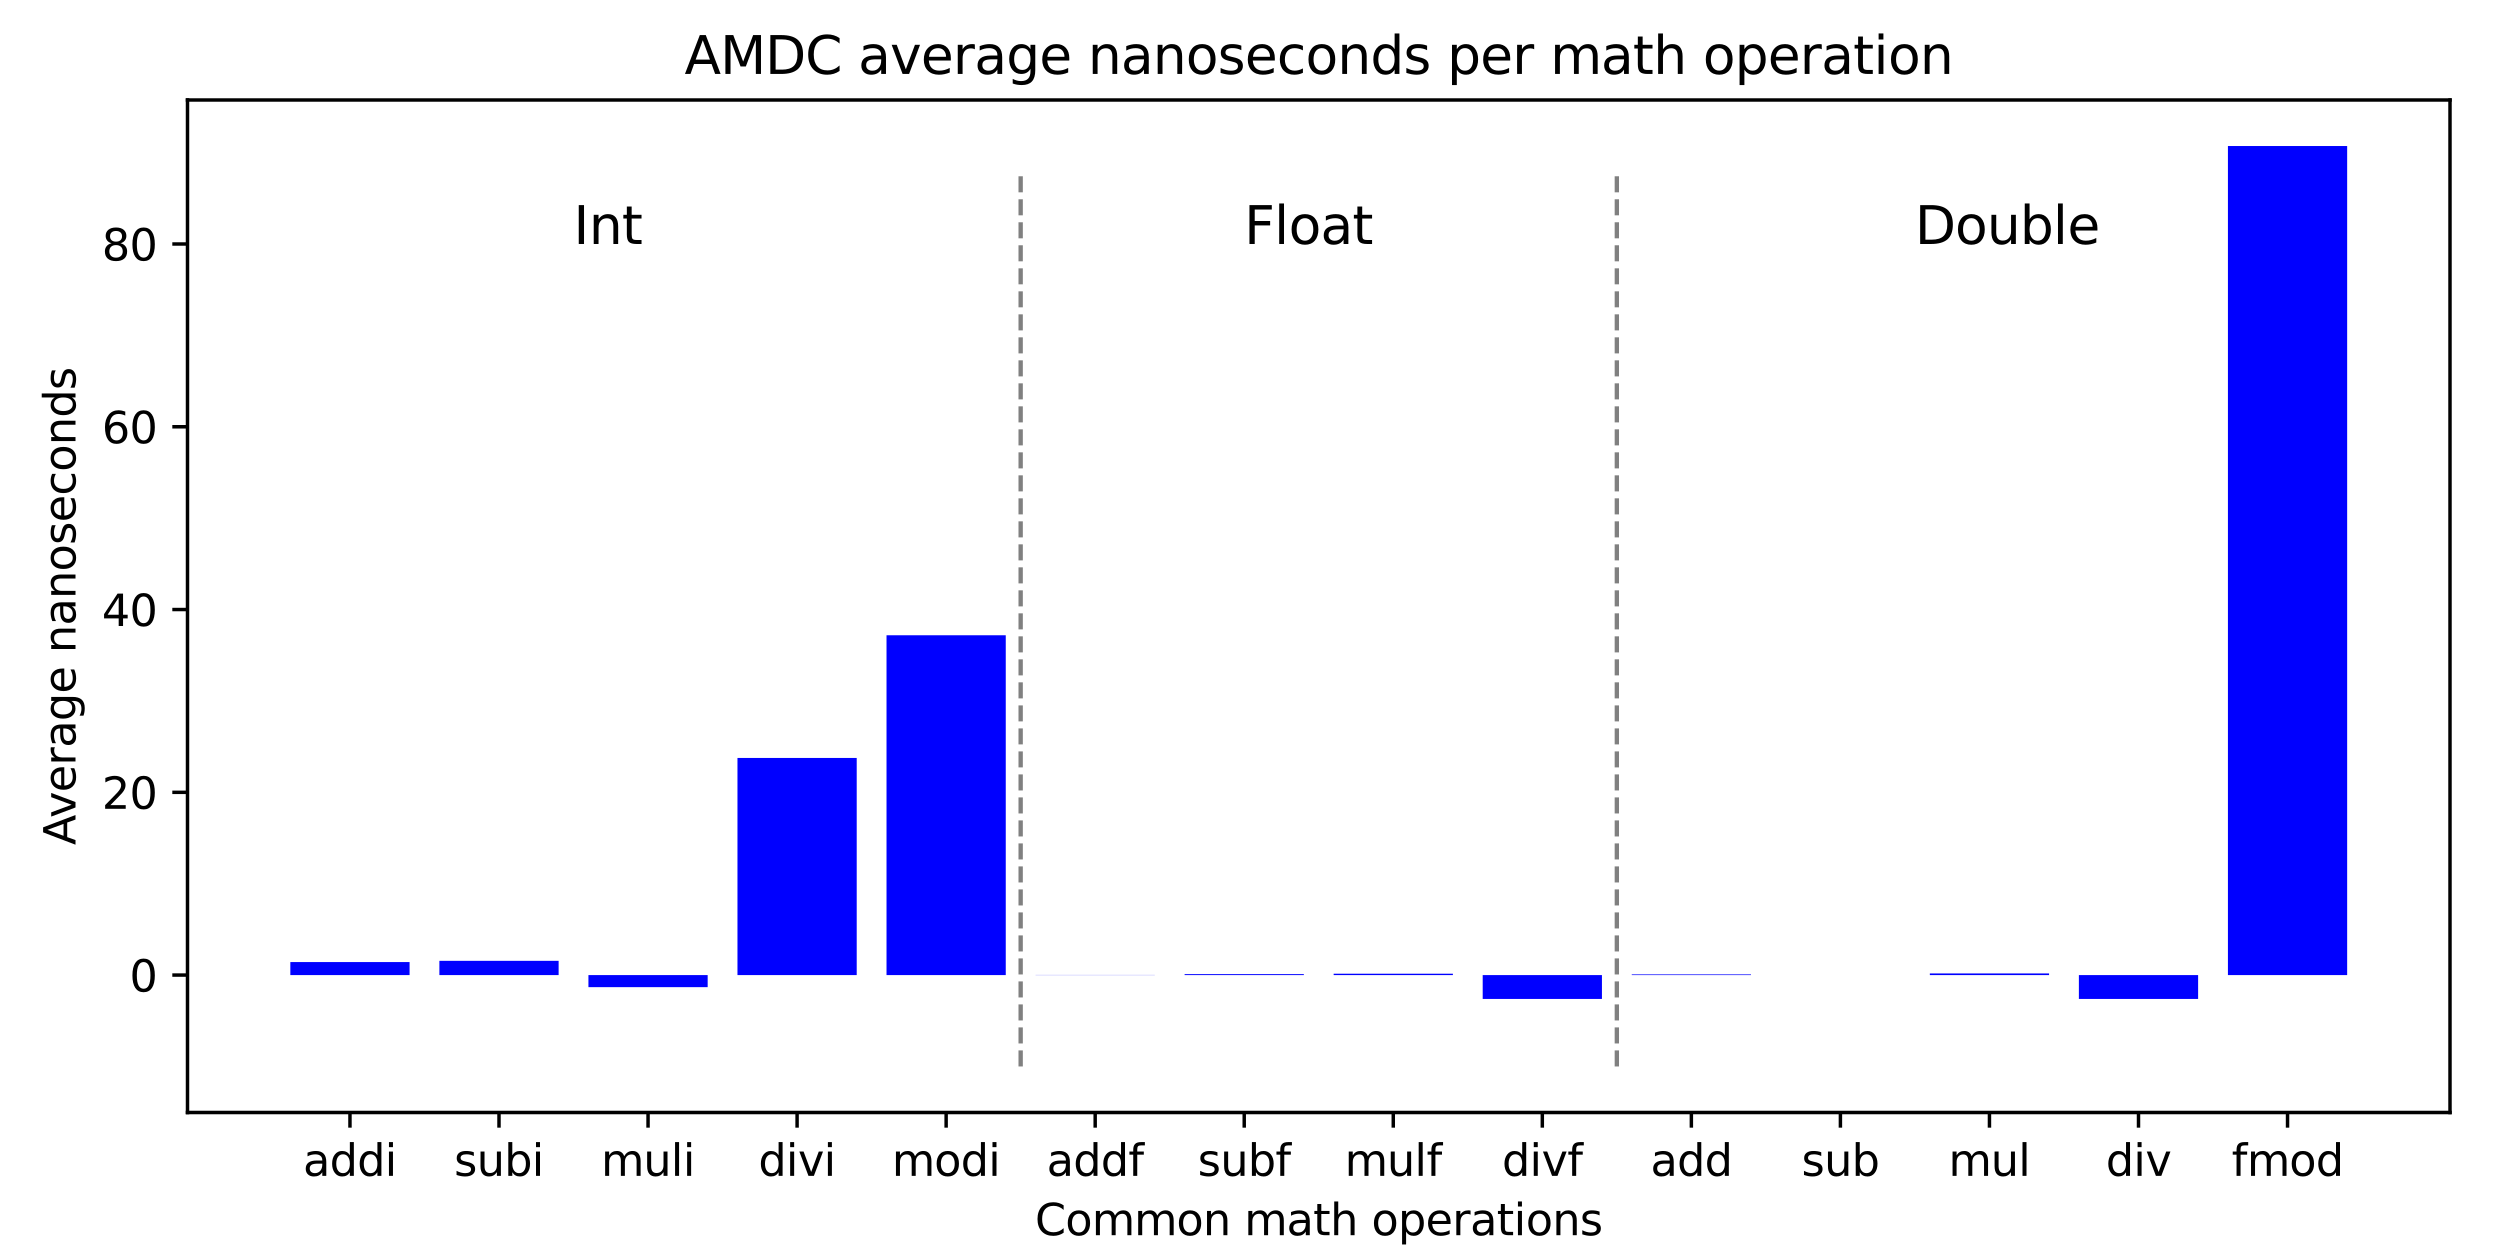 <?xml version="1.0" encoding="utf-8" standalone="no"?>
<!DOCTYPE svg PUBLIC "-//W3C//DTD SVG 1.1//EN"
  "http://www.w3.org/Graphics/SVG/1.1/DTD/svg11.dtd">
<svg xmlns:xlink="http://www.w3.org/1999/xlink" width="576pt" height="288pt" viewBox="0 0 576 288" xmlns="http://www.w3.org/2000/svg" version="1.1">
 <defs>
  <style type="text/css">*{stroke-linejoin: round; stroke-linecap: butt}</style>
 </defs>
 <g id="figure_1">
  <g id="patch_1">
   <path d="M 0 288 
L 576 288 
L 576 0 
L 0 0 
z
" style="fill: #ffffff"/>
  </g>
  <g id="axes_1">
   <g id="patch_2">
    <path d="M 43.2 256.32 
L 564.48 256.32 
L 564.48 23.04 
L 43.2 23.04 
z
" style="fill: #ffffff"/>
   </g>
   <g id="patch_3">
    <path d="M 66.895 224.661 
L 94.366 224.661 
L 94.366 221.66 
L 66.895 221.66 
z
" clip-path="url(#p91ef64f4e0)" style="fill: #0000ff"/>
   </g>
   <g id="patch_4">
    <path d="M 101.234 224.661 
L 128.706 224.661 
L 128.706 221.376 
L 101.234 221.376 
z
" clip-path="url(#p91ef64f4e0)" style="fill: #0000ff"/>
   </g>
   <g id="patch_5">
    <path d="M 135.574 224.661 
L 163.046 224.661 
L 163.046 227.44 
L 135.574 227.44 
z
" clip-path="url(#p91ef64f4e0)" style="fill: #0000ff"/>
   </g>
   <g id="patch_6">
    <path d="M 169.914 224.661 
L 197.386 224.661 
L 197.386 174.632 
L 169.914 174.632 
z
" clip-path="url(#p91ef64f4e0)" style="fill: #0000ff"/>
   </g>
   <g id="patch_7">
    <path d="M 204.254 224.661 
L 231.726 224.661 
L 231.726 146.365 
L 204.254 146.365 
z
" clip-path="url(#p91ef64f4e0)" style="fill: #0000ff"/>
   </g>
   <g id="patch_8">
    <path d="M 238.594 224.661 
L 266.066 224.661 
L 266.066 224.629 
L 238.594 224.629 
z
" clip-path="url(#p91ef64f4e0)" style="fill: #0000ff"/>
   </g>
   <g id="patch_9">
    <path d="M 272.934 224.661 
L 300.406 224.661 
L 300.406 224.44 
L 272.934 224.44 
z
" clip-path="url(#p91ef64f4e0)" style="fill: #0000ff"/>
   </g>
   <g id="patch_10">
    <path d="M 307.274 224.661 
L 334.746 224.661 
L 334.746 224.345 
L 307.274 224.345 
z
" clip-path="url(#p91ef64f4e0)" style="fill: #0000ff"/>
   </g>
   <g id="patch_11">
    <path d="M 341.614 224.661 
L 369.086 224.661 
L 369.086 230.156 
L 341.614 230.156 
z
" clip-path="url(#p91ef64f4e0)" style="fill: #0000ff"/>
   </g>
   <g id="patch_12">
    <path d="M 375.954 224.661 
L 403.426 224.661 
L 403.426 224.503 
L 375.954 224.503 
z
" clip-path="url(#p91ef64f4e0)" style="fill: #0000ff"/>
   </g>
   <g id="patch_13">
    <path d="M 410.294 224.661 
L 437.766 224.661 
L 437.766 224.661 
L 410.294 224.661 
z
" clip-path="url(#p91ef64f4e0)" style="fill: #0000ff"/>
   </g>
   <g id="patch_14">
    <path d="M 444.634 224.661 
L 472.106 224.661 
L 472.106 224.282 
L 444.634 224.282 
z
" clip-path="url(#p91ef64f4e0)" style="fill: #0000ff"/>
   </g>
   <g id="patch_15">
    <path d="M 478.974 224.661 
L 506.446 224.661 
L 506.446 230.156 
L 478.974 230.156 
z
" clip-path="url(#p91ef64f4e0)" style="fill: #0000ff"/>
   </g>
   <g id="patch_16">
    <path d="M 513.314 224.661 
L 540.785 224.661 
L 540.785 33.644 
L 513.314 33.644 
z
" clip-path="url(#p91ef64f4e0)" style="fill: #0000ff"/>
   </g>
   <g id="matplotlib.axis_1">
    <g id="xtick_1">
     <g id="line2d_1">
      <defs>
       <path id="mcc74565d2a" d="M 0 0 
L 0 3.5 
" style="stroke: #000000; stroke-width: 0.8"/>
      </defs>
      <g>
       <use xlink:href="#mcc74565d2a" x="80.631" y="256.32" style="stroke: #000000; stroke-width: 0.8"/>
      </g>
     </g>
     <g id="text_1">
      <!-- addi -->
      <g transform="translate(69.829 270.918) scale(0.1 -0.1)">
       <defs>
        <path id="DejaVuSans-61" d="M 2194 1759 
Q 1497 1759 1228 1600 
Q 959 1441 959 1056 
Q 959 750 1161 570 
Q 1363 391 1709 391 
Q 2188 391 2477 730 
Q 2766 1069 2766 1631 
L 2766 1759 
L 2194 1759 
z
M 3341 1997 
L 3341 0 
L 2766 0 
L 2766 531 
Q 2569 213 2275 61 
Q 1981 -91 1556 -91 
Q 1019 -91 701 211 
Q 384 513 384 1019 
Q 384 1609 779 1909 
Q 1175 2209 1959 2209 
L 2766 2209 
L 2766 2266 
Q 2766 2663 2505 2880 
Q 2244 3097 1772 3097 
Q 1472 3097 1187 3025 
Q 903 2953 641 2809 
L 641 3341 
Q 956 3463 1253 3523 
Q 1550 3584 1831 3584 
Q 2591 3584 2966 3190 
Q 3341 2797 3341 1997 
z
" transform="scale(0.016)"/>
        <path id="DejaVuSans-64" d="M 2906 2969 
L 2906 4863 
L 3481 4863 
L 3481 0 
L 2906 0 
L 2906 525 
Q 2725 213 2448 61 
Q 2172 -91 1784 -91 
Q 1150 -91 751 415 
Q 353 922 353 1747 
Q 353 2572 751 3078 
Q 1150 3584 1784 3584 
Q 2172 3584 2448 3432 
Q 2725 3281 2906 2969 
z
M 947 1747 
Q 947 1113 1208 752 
Q 1469 391 1925 391 
Q 2381 391 2643 752 
Q 2906 1113 2906 1747 
Q 2906 2381 2643 2742 
Q 2381 3103 1925 3103 
Q 1469 3103 1208 2742 
Q 947 2381 947 1747 
z
" transform="scale(0.016)"/>
        <path id="DejaVuSans-69" d="M 603 3500 
L 1178 3500 
L 1178 0 
L 603 0 
L 603 3500 
z
M 603 4863 
L 1178 4863 
L 1178 4134 
L 603 4134 
L 603 4863 
z
" transform="scale(0.016)"/>
       </defs>
       <use xlink:href="#DejaVuSans-61"/>
       <use xlink:href="#DejaVuSans-64" x="61.279"/>
       <use xlink:href="#DejaVuSans-64" x="124.756"/>
       <use xlink:href="#DejaVuSans-69" x="188.232"/>
      </g>
     </g>
    </g>
    <g id="xtick_2">
     <g id="line2d_2">
      <g>
       <use xlink:href="#mcc74565d2a" x="114.97" y="256.32" style="stroke: #000000; stroke-width: 0.8"/>
      </g>
     </g>
     <g id="text_2">
      <!-- subi -->
      <g transform="translate(104.634 270.918) scale(0.1 -0.1)">
       <defs>
        <path id="DejaVuSans-73" d="M 2834 3397 
L 2834 2853 
Q 2591 2978 2328 3040 
Q 2066 3103 1784 3103 
Q 1356 3103 1142 2972 
Q 928 2841 928 2578 
Q 928 2378 1081 2264 
Q 1234 2150 1697 2047 
L 1894 2003 
Q 2506 1872 2764 1633 
Q 3022 1394 3022 966 
Q 3022 478 2636 193 
Q 2250 -91 1575 -91 
Q 1294 -91 989 -36 
Q 684 19 347 128 
L 347 722 
Q 666 556 975 473 
Q 1284 391 1588 391 
Q 1994 391 2212 530 
Q 2431 669 2431 922 
Q 2431 1156 2273 1281 
Q 2116 1406 1581 1522 
L 1381 1569 
Q 847 1681 609 1914 
Q 372 2147 372 2553 
Q 372 3047 722 3315 
Q 1072 3584 1716 3584 
Q 2034 3584 2315 3537 
Q 2597 3491 2834 3397 
z
" transform="scale(0.016)"/>
        <path id="DejaVuSans-75" d="M 544 1381 
L 544 3500 
L 1119 3500 
L 1119 1403 
Q 1119 906 1312 657 
Q 1506 409 1894 409 
Q 2359 409 2629 706 
Q 2900 1003 2900 1516 
L 2900 3500 
L 3475 3500 
L 3475 0 
L 2900 0 
L 2900 538 
Q 2691 219 2414 64 
Q 2138 -91 1772 -91 
Q 1169 -91 856 284 
Q 544 659 544 1381 
z
M 1991 3584 
L 1991 3584 
z
" transform="scale(0.016)"/>
        <path id="DejaVuSans-62" d="M 3116 1747 
Q 3116 2381 2855 2742 
Q 2594 3103 2138 3103 
Q 1681 3103 1420 2742 
Q 1159 2381 1159 1747 
Q 1159 1113 1420 752 
Q 1681 391 2138 391 
Q 2594 391 2855 752 
Q 3116 1113 3116 1747 
z
M 1159 2969 
Q 1341 3281 1617 3432 
Q 1894 3584 2278 3584 
Q 2916 3584 3314 3078 
Q 3713 2572 3713 1747 
Q 3713 922 3314 415 
Q 2916 -91 2278 -91 
Q 1894 -91 1617 61 
Q 1341 213 1159 525 
L 1159 0 
L 581 0 
L 581 4863 
L 1159 4863 
L 1159 2969 
z
" transform="scale(0.016)"/>
       </defs>
       <use xlink:href="#DejaVuSans-73"/>
       <use xlink:href="#DejaVuSans-75" x="52.1"/>
       <use xlink:href="#DejaVuSans-62" x="115.479"/>
       <use xlink:href="#DejaVuSans-69" x="178.955"/>
      </g>
     </g>
    </g>
    <g id="xtick_3">
     <g id="line2d_3">
      <g>
       <use xlink:href="#mcc74565d2a" x="149.31" y="256.32" style="stroke: #000000; stroke-width: 0.8"/>
      </g>
     </g>
     <g id="text_3">
      <!-- muli -->
      <g transform="translate(138.493 270.918) scale(0.1 -0.1)">
       <defs>
        <path id="DejaVuSans-6d" d="M 3328 2828 
Q 3544 3216 3844 3400 
Q 4144 3584 4550 3584 
Q 5097 3584 5394 3201 
Q 5691 2819 5691 2113 
L 5691 0 
L 5113 0 
L 5113 2094 
Q 5113 2597 4934 2840 
Q 4756 3084 4391 3084 
Q 3944 3084 3684 2787 
Q 3425 2491 3425 1978 
L 3425 0 
L 2847 0 
L 2847 2094 
Q 2847 2600 2669 2842 
Q 2491 3084 2119 3084 
Q 1678 3084 1418 2786 
Q 1159 2488 1159 1978 
L 1159 0 
L 581 0 
L 581 3500 
L 1159 3500 
L 1159 2956 
Q 1356 3278 1631 3431 
Q 1906 3584 2284 3584 
Q 2666 3584 2933 3390 
Q 3200 3197 3328 2828 
z
" transform="scale(0.016)"/>
        <path id="DejaVuSans-6c" d="M 603 4863 
L 1178 4863 
L 1178 0 
L 603 0 
L 603 4863 
z
" transform="scale(0.016)"/>
       </defs>
       <use xlink:href="#DejaVuSans-6d"/>
       <use xlink:href="#DejaVuSans-75" x="97.412"/>
       <use xlink:href="#DejaVuSans-6c" x="160.791"/>
       <use xlink:href="#DejaVuSans-69" x="188.574"/>
      </g>
     </g>
    </g>
    <g id="xtick_4">
     <g id="line2d_4">
      <g>
       <use xlink:href="#mcc74565d2a" x="183.65" y="256.32" style="stroke: #000000; stroke-width: 0.8"/>
      </g>
     </g>
     <g id="text_4">
      <!-- divi -->
      <g transform="translate(174.739 270.918) scale(0.1 -0.1)">
       <defs>
        <path id="DejaVuSans-76" d="M 191 3500 
L 800 3500 
L 1894 563 
L 2988 3500 
L 3597 3500 
L 2284 0 
L 1503 0 
L 191 3500 
z
" transform="scale(0.016)"/>
       </defs>
       <use xlink:href="#DejaVuSans-64"/>
       <use xlink:href="#DejaVuSans-69" x="63.477"/>
       <use xlink:href="#DejaVuSans-76" x="91.26"/>
       <use xlink:href="#DejaVuSans-69" x="150.439"/>
      </g>
     </g>
    </g>
    <g id="xtick_5">
     <g id="line2d_5">
      <g>
       <use xlink:href="#mcc74565d2a" x="217.99" y="256.32" style="stroke: #000000; stroke-width: 0.8"/>
      </g>
     </g>
     <g id="text_5">
      <!-- modi -->
      <g transform="translate(205.497 270.918) scale(0.1 -0.1)">
       <defs>
        <path id="DejaVuSans-6f" d="M 1959 3097 
Q 1497 3097 1228 2736 
Q 959 2375 959 1747 
Q 959 1119 1226 758 
Q 1494 397 1959 397 
Q 2419 397 2687 759 
Q 2956 1122 2956 1747 
Q 2956 2369 2687 2733 
Q 2419 3097 1959 3097 
z
M 1959 3584 
Q 2709 3584 3137 3096 
Q 3566 2609 3566 1747 
Q 3566 888 3137 398 
Q 2709 -91 1959 -91 
Q 1206 -91 779 398 
Q 353 888 353 1747 
Q 353 2609 779 3096 
Q 1206 3584 1959 3584 
z
" transform="scale(0.016)"/>
       </defs>
       <use xlink:href="#DejaVuSans-6d"/>
       <use xlink:href="#DejaVuSans-6f" x="97.412"/>
       <use xlink:href="#DejaVuSans-64" x="158.594"/>
       <use xlink:href="#DejaVuSans-69" x="222.07"/>
      </g>
     </g>
    </g>
    <g id="xtick_6">
     <g id="line2d_6">
      <g>
       <use xlink:href="#mcc74565d2a" x="252.33" y="256.32" style="stroke: #000000; stroke-width: 0.8"/>
      </g>
     </g>
     <g id="text_6">
      <!-- addf -->
      <g transform="translate(241.157 270.918) scale(0.1 -0.1)">
       <defs>
        <path id="DejaVuSans-66" d="M 2375 4863 
L 2375 4384 
L 1825 4384 
Q 1516 4384 1395 4259 
Q 1275 4134 1275 3809 
L 1275 3500 
L 2222 3500 
L 2222 3053 
L 1275 3053 
L 1275 0 
L 697 0 
L 697 3053 
L 147 3053 
L 147 3500 
L 697 3500 
L 697 3744 
Q 697 4328 969 4595 
Q 1241 4863 1831 4863 
L 2375 4863 
z
" transform="scale(0.016)"/>
       </defs>
       <use xlink:href="#DejaVuSans-61"/>
       <use xlink:href="#DejaVuSans-64" x="61.279"/>
       <use xlink:href="#DejaVuSans-64" x="124.756"/>
       <use xlink:href="#DejaVuSans-66" x="188.232"/>
      </g>
     </g>
    </g>
    <g id="xtick_7">
     <g id="line2d_7">
      <g>
       <use xlink:href="#mcc74565d2a" x="286.67" y="256.32" style="stroke: #000000; stroke-width: 0.8"/>
      </g>
     </g>
     <g id="text_7">
      <!-- subf -->
      <g transform="translate(275.962 270.918) scale(0.1 -0.1)">
       <use xlink:href="#DejaVuSans-73"/>
       <use xlink:href="#DejaVuSans-75" x="52.1"/>
       <use xlink:href="#DejaVuSans-62" x="115.479"/>
       <use xlink:href="#DejaVuSans-66" x="178.955"/>
      </g>
     </g>
    </g>
    <g id="xtick_8">
     <g id="line2d_8">
      <g>
       <use xlink:href="#mcc74565d2a" x="321.01" y="256.32" style="stroke: #000000; stroke-width: 0.8"/>
      </g>
     </g>
     <g id="text_8">
      <!-- mulf -->
      <g transform="translate(309.822 270.918) scale(0.1 -0.1)">
       <use xlink:href="#DejaVuSans-6d"/>
       <use xlink:href="#DejaVuSans-75" x="97.412"/>
       <use xlink:href="#DejaVuSans-6c" x="160.791"/>
       <use xlink:href="#DejaVuSans-66" x="188.574"/>
      </g>
     </g>
    </g>
    <g id="xtick_9">
     <g id="line2d_9">
      <g>
       <use xlink:href="#mcc74565d2a" x="355.35" y="256.32" style="stroke: #000000; stroke-width: 0.8"/>
      </g>
     </g>
     <g id="text_9">
      <!-- divf -->
      <g transform="translate(346.067 270.918) scale(0.1 -0.1)">
       <use xlink:href="#DejaVuSans-64"/>
       <use xlink:href="#DejaVuSans-69" x="63.477"/>
       <use xlink:href="#DejaVuSans-76" x="91.26"/>
       <use xlink:href="#DejaVuSans-66" x="150.439"/>
      </g>
     </g>
    </g>
    <g id="xtick_10">
     <g id="line2d_10">
      <g>
       <use xlink:href="#mcc74565d2a" x="389.69" y="256.32" style="stroke: #000000; stroke-width: 0.8"/>
      </g>
     </g>
     <g id="text_10">
      <!-- add -->
      <g transform="translate(380.277 270.918) scale(0.1 -0.1)">
       <use xlink:href="#DejaVuSans-61"/>
       <use xlink:href="#DejaVuSans-64" x="61.279"/>
       <use xlink:href="#DejaVuSans-64" x="124.756"/>
      </g>
     </g>
    </g>
    <g id="xtick_11">
     <g id="line2d_11">
      <g>
       <use xlink:href="#mcc74565d2a" x="424.03" y="256.32" style="stroke: #000000; stroke-width: 0.8"/>
      </g>
     </g>
     <g id="text_11">
      <!-- sub -->
      <g transform="translate(415.082 270.918) scale(0.1 -0.1)">
       <use xlink:href="#DejaVuSans-73"/>
       <use xlink:href="#DejaVuSans-75" x="52.1"/>
       <use xlink:href="#DejaVuSans-62" x="115.479"/>
      </g>
     </g>
    </g>
    <g id="xtick_12">
     <g id="line2d_12">
      <g>
       <use xlink:href="#mcc74565d2a" x="458.37" y="256.32" style="stroke: #000000; stroke-width: 0.8"/>
      </g>
     </g>
     <g id="text_12">
      <!-- mul -->
      <g transform="translate(448.942 270.918) scale(0.1 -0.1)">
       <use xlink:href="#DejaVuSans-6d"/>
       <use xlink:href="#DejaVuSans-75" x="97.412"/>
       <use xlink:href="#DejaVuSans-6c" x="160.791"/>
      </g>
     </g>
    </g>
    <g id="xtick_13">
     <g id="line2d_13">
      <g>
       <use xlink:href="#mcc74565d2a" x="492.71" y="256.32" style="stroke: #000000; stroke-width: 0.8"/>
      </g>
     </g>
     <g id="text_13">
      <!-- div -->
      <g transform="translate(485.187 270.918) scale(0.1 -0.1)">
       <use xlink:href="#DejaVuSans-64"/>
       <use xlink:href="#DejaVuSans-69" x="63.477"/>
       <use xlink:href="#DejaVuSans-76" x="91.26"/>
      </g>
     </g>
    </g>
    <g id="xtick_14">
     <g id="line2d_14">
      <g>
       <use xlink:href="#mcc74565d2a" x="527.049" y="256.32" style="stroke: #000000; stroke-width: 0.8"/>
      </g>
     </g>
     <g id="text_14">
      <!-- fmod -->
      <g transform="translate(514.185 270.918) scale(0.1 -0.1)">
       <use xlink:href="#DejaVuSans-66"/>
       <use xlink:href="#DejaVuSans-6d" x="35.205"/>
       <use xlink:href="#DejaVuSans-6f" x="132.617"/>
       <use xlink:href="#DejaVuSans-64" x="193.799"/>
      </g>
     </g>
    </g>
    <g id="text_15">
     <!-- Common math operations -->
     <g transform="translate(238.467 284.597) scale(0.1 -0.1)">
      <defs>
       <path id="DejaVuSans-43" d="M 4122 4306 
L 4122 3641 
Q 3803 3938 3442 4084 
Q 3081 4231 2675 4231 
Q 1875 4231 1450 3742 
Q 1025 3253 1025 2328 
Q 1025 1406 1450 917 
Q 1875 428 2675 428 
Q 3081 428 3442 575 
Q 3803 722 4122 1019 
L 4122 359 
Q 3791 134 3420 21 
Q 3050 -91 2638 -91 
Q 1578 -91 968 557 
Q 359 1206 359 2328 
Q 359 3453 968 4101 
Q 1578 4750 2638 4750 
Q 3056 4750 3426 4639 
Q 3797 4528 4122 4306 
z
" transform="scale(0.016)"/>
       <path id="DejaVuSans-6e" d="M 3513 2113 
L 3513 0 
L 2938 0 
L 2938 2094 
Q 2938 2591 2744 2837 
Q 2550 3084 2163 3084 
Q 1697 3084 1428 2787 
Q 1159 2491 1159 1978 
L 1159 0 
L 581 0 
L 581 3500 
L 1159 3500 
L 1159 2956 
Q 1366 3272 1645 3428 
Q 1925 3584 2291 3584 
Q 2894 3584 3203 3211 
Q 3513 2838 3513 2113 
z
" transform="scale(0.016)"/>
       <path id="DejaVuSans-20" transform="scale(0.016)"/>
       <path id="DejaVuSans-74" d="M 1172 4494 
L 1172 3500 
L 2356 3500 
L 2356 3053 
L 1172 3053 
L 1172 1153 
Q 1172 725 1289 603 
Q 1406 481 1766 481 
L 2356 481 
L 2356 0 
L 1766 0 
Q 1100 0 847 248 
Q 594 497 594 1153 
L 594 3053 
L 172 3053 
L 172 3500 
L 594 3500 
L 594 4494 
L 1172 4494 
z
" transform="scale(0.016)"/>
       <path id="DejaVuSans-68" d="M 3513 2113 
L 3513 0 
L 2938 0 
L 2938 2094 
Q 2938 2591 2744 2837 
Q 2550 3084 2163 3084 
Q 1697 3084 1428 2787 
Q 1159 2491 1159 1978 
L 1159 0 
L 581 0 
L 581 4863 
L 1159 4863 
L 1159 2956 
Q 1366 3272 1645 3428 
Q 1925 3584 2291 3584 
Q 2894 3584 3203 3211 
Q 3513 2838 3513 2113 
z
" transform="scale(0.016)"/>
       <path id="DejaVuSans-70" d="M 1159 525 
L 1159 -1331 
L 581 -1331 
L 581 3500 
L 1159 3500 
L 1159 2969 
Q 1341 3281 1617 3432 
Q 1894 3584 2278 3584 
Q 2916 3584 3314 3078 
Q 3713 2572 3713 1747 
Q 3713 922 3314 415 
Q 2916 -91 2278 -91 
Q 1894 -91 1617 61 
Q 1341 213 1159 525 
z
M 3116 1747 
Q 3116 2381 2855 2742 
Q 2594 3103 2138 3103 
Q 1681 3103 1420 2742 
Q 1159 2381 1159 1747 
Q 1159 1113 1420 752 
Q 1681 391 2138 391 
Q 2594 391 2855 752 
Q 3116 1113 3116 1747 
z
" transform="scale(0.016)"/>
       <path id="DejaVuSans-65" d="M 3597 1894 
L 3597 1613 
L 953 1613 
Q 991 1019 1311 708 
Q 1631 397 2203 397 
Q 2534 397 2845 478 
Q 3156 559 3463 722 
L 3463 178 
Q 3153 47 2828 -22 
Q 2503 -91 2169 -91 
Q 1331 -91 842 396 
Q 353 884 353 1716 
Q 353 2575 817 3079 
Q 1281 3584 2069 3584 
Q 2775 3584 3186 3129 
Q 3597 2675 3597 1894 
z
M 3022 2063 
Q 3016 2534 2758 2815 
Q 2500 3097 2075 3097 
Q 1594 3097 1305 2825 
Q 1016 2553 972 2059 
L 3022 2063 
z
" transform="scale(0.016)"/>
       <path id="DejaVuSans-72" d="M 2631 2963 
Q 2534 3019 2420 3045 
Q 2306 3072 2169 3072 
Q 1681 3072 1420 2755 
Q 1159 2438 1159 1844 
L 1159 0 
L 581 0 
L 581 3500 
L 1159 3500 
L 1159 2956 
Q 1341 3275 1631 3429 
Q 1922 3584 2338 3584 
Q 2397 3584 2469 3576 
Q 2541 3569 2628 3553 
L 2631 2963 
z
" transform="scale(0.016)"/>
      </defs>
      <use xlink:href="#DejaVuSans-43"/>
      <use xlink:href="#DejaVuSans-6f" x="69.824"/>
      <use xlink:href="#DejaVuSans-6d" x="131.006"/>
      <use xlink:href="#DejaVuSans-6d" x="228.418"/>
      <use xlink:href="#DejaVuSans-6f" x="325.83"/>
      <use xlink:href="#DejaVuSans-6e" x="387.012"/>
      <use xlink:href="#DejaVuSans-20" x="450.391"/>
      <use xlink:href="#DejaVuSans-6d" x="482.178"/>
      <use xlink:href="#DejaVuSans-61" x="579.59"/>
      <use xlink:href="#DejaVuSans-74" x="640.869"/>
      <use xlink:href="#DejaVuSans-68" x="680.078"/>
      <use xlink:href="#DejaVuSans-20" x="743.457"/>
      <use xlink:href="#DejaVuSans-6f" x="775.244"/>
      <use xlink:href="#DejaVuSans-70" x="836.426"/>
      <use xlink:href="#DejaVuSans-65" x="899.902"/>
      <use xlink:href="#DejaVuSans-72" x="961.426"/>
      <use xlink:href="#DejaVuSans-61" x="1002.539"/>
      <use xlink:href="#DejaVuSans-74" x="1063.818"/>
      <use xlink:href="#DejaVuSans-69" x="1103.027"/>
      <use xlink:href="#DejaVuSans-6f" x="1130.811"/>
      <use xlink:href="#DejaVuSans-6e" x="1191.992"/>
      <use xlink:href="#DejaVuSans-73" x="1255.371"/>
     </g>
    </g>
   </g>
   <g id="matplotlib.axis_2">
    <g id="ytick_1">
     <g id="line2d_15">
      <defs>
       <path id="mf7e8e9912a" d="M 0 0 
L -3.5 0 
" style="stroke: #000000; stroke-width: 0.8"/>
      </defs>
      <g>
       <use xlink:href="#mf7e8e9912a" x="43.2" y="224.661" style="stroke: #000000; stroke-width: 0.8"/>
      </g>
     </g>
     <g id="text_16">
      <!-- 0 -->
      <g transform="translate(29.837 228.46) scale(0.1 -0.1)">
       <defs>
        <path id="DejaVuSans-30" d="M 2034 4250 
Q 1547 4250 1301 3770 
Q 1056 3291 1056 2328 
Q 1056 1369 1301 889 
Q 1547 409 2034 409 
Q 2525 409 2770 889 
Q 3016 1369 3016 2328 
Q 3016 3291 2770 3770 
Q 2525 4250 2034 4250 
z
M 2034 4750 
Q 2819 4750 3233 4129 
Q 3647 3509 3647 2328 
Q 3647 1150 3233 529 
Q 2819 -91 2034 -91 
Q 1250 -91 836 529 
Q 422 1150 422 2328 
Q 422 3509 836 4129 
Q 1250 4750 2034 4750 
z
" transform="scale(0.016)"/>
       </defs>
       <use xlink:href="#DejaVuSans-30"/>
      </g>
     </g>
    </g>
    <g id="ytick_2">
     <g id="line2d_16">
      <g>
       <use xlink:href="#mf7e8e9912a" x="43.2" y="182.549" style="stroke: #000000; stroke-width: 0.8"/>
      </g>
     </g>
     <g id="text_17">
      <!-- 20 -->
      <g transform="translate(23.475 186.349) scale(0.1 -0.1)">
       <defs>
        <path id="DejaVuSans-32" d="M 1228 531 
L 3431 531 
L 3431 0 
L 469 0 
L 469 531 
Q 828 903 1448 1529 
Q 2069 2156 2228 2338 
Q 2531 2678 2651 2914 
Q 2772 3150 2772 3378 
Q 2772 3750 2511 3984 
Q 2250 4219 1831 4219 
Q 1534 4219 1204 4116 
Q 875 4013 500 3803 
L 500 4441 
Q 881 4594 1212 4672 
Q 1544 4750 1819 4750 
Q 2544 4750 2975 4387 
Q 3406 4025 3406 3419 
Q 3406 3131 3298 2873 
Q 3191 2616 2906 2266 
Q 2828 2175 2409 1742 
Q 1991 1309 1228 531 
z
" transform="scale(0.016)"/>
       </defs>
       <use xlink:href="#DejaVuSans-32"/>
       <use xlink:href="#DejaVuSans-30" x="63.623"/>
      </g>
     </g>
    </g>
    <g id="ytick_3">
     <g id="line2d_17">
      <g>
       <use xlink:href="#mf7e8e9912a" x="43.2" y="140.438" style="stroke: #000000; stroke-width: 0.8"/>
      </g>
     </g>
     <g id="text_18">
      <!-- 40 -->
      <g transform="translate(23.475 144.237) scale(0.1 -0.1)">
       <defs>
        <path id="DejaVuSans-34" d="M 2419 4116 
L 825 1625 
L 2419 1625 
L 2419 4116 
z
M 2253 4666 
L 3047 4666 
L 3047 1625 
L 3713 1625 
L 3713 1100 
L 3047 1100 
L 3047 0 
L 2419 0 
L 2419 1100 
L 313 1100 
L 313 1709 
L 2253 4666 
z
" transform="scale(0.016)"/>
       </defs>
       <use xlink:href="#DejaVuSans-34"/>
       <use xlink:href="#DejaVuSans-30" x="63.623"/>
      </g>
     </g>
    </g>
    <g id="ytick_4">
     <g id="line2d_18">
      <g>
       <use xlink:href="#mf7e8e9912a" x="43.2" y="98.327" style="stroke: #000000; stroke-width: 0.8"/>
      </g>
     </g>
     <g id="text_19">
      <!-- 60 -->
      <g transform="translate(23.475 102.126) scale(0.1 -0.1)">
       <defs>
        <path id="DejaVuSans-36" d="M 2113 2584 
Q 1688 2584 1439 2293 
Q 1191 2003 1191 1497 
Q 1191 994 1439 701 
Q 1688 409 2113 409 
Q 2538 409 2786 701 
Q 3034 994 3034 1497 
Q 3034 2003 2786 2293 
Q 2538 2584 2113 2584 
z
M 3366 4563 
L 3366 3988 
Q 3128 4100 2886 4159 
Q 2644 4219 2406 4219 
Q 1781 4219 1451 3797 
Q 1122 3375 1075 2522 
Q 1259 2794 1537 2939 
Q 1816 3084 2150 3084 
Q 2853 3084 3261 2657 
Q 3669 2231 3669 1497 
Q 3669 778 3244 343 
Q 2819 -91 2113 -91 
Q 1303 -91 875 529 
Q 447 1150 447 2328 
Q 447 3434 972 4092 
Q 1497 4750 2381 4750 
Q 2619 4750 2861 4703 
Q 3103 4656 3366 4563 
z
" transform="scale(0.016)"/>
       </defs>
       <use xlink:href="#DejaVuSans-36"/>
       <use xlink:href="#DejaVuSans-30" x="63.623"/>
      </g>
     </g>
    </g>
    <g id="ytick_5">
     <g id="line2d_19">
      <g>
       <use xlink:href="#mf7e8e9912a" x="43.2" y="56.215" style="stroke: #000000; stroke-width: 0.8"/>
      </g>
     </g>
     <g id="text_20">
      <!-- 80 -->
      <g transform="translate(23.475 60.015) scale(0.1 -0.1)">
       <defs>
        <path id="DejaVuSans-38" d="M 2034 2216 
Q 1584 2216 1326 1975 
Q 1069 1734 1069 1313 
Q 1069 891 1326 650 
Q 1584 409 2034 409 
Q 2484 409 2743 651 
Q 3003 894 3003 1313 
Q 3003 1734 2745 1975 
Q 2488 2216 2034 2216 
z
M 1403 2484 
Q 997 2584 770 2862 
Q 544 3141 544 3541 
Q 544 4100 942 4425 
Q 1341 4750 2034 4750 
Q 2731 4750 3128 4425 
Q 3525 4100 3525 3541 
Q 3525 3141 3298 2862 
Q 3072 2584 2669 2484 
Q 3125 2378 3379 2068 
Q 3634 1759 3634 1313 
Q 3634 634 3220 271 
Q 2806 -91 2034 -91 
Q 1263 -91 848 271 
Q 434 634 434 1313 
Q 434 1759 690 2068 
Q 947 2378 1403 2484 
z
M 1172 3481 
Q 1172 3119 1398 2916 
Q 1625 2713 2034 2713 
Q 2441 2713 2670 2916 
Q 2900 3119 2900 3481 
Q 2900 3844 2670 4047 
Q 2441 4250 2034 4250 
Q 1625 4250 1398 4047 
Q 1172 3844 1172 3481 
z
" transform="scale(0.016)"/>
       </defs>
       <use xlink:href="#DejaVuSans-38"/>
       <use xlink:href="#DejaVuSans-30" x="63.623"/>
      </g>
     </g>
    </g>
    <g id="text_21">
     <!-- Average nanoseconds -->
     <g transform="translate(17.395 194.7) rotate(-90) scale(0.1 -0.1)">
      <defs>
       <path id="DejaVuSans-41" d="M 2188 4044 
L 1331 1722 
L 3047 1722 
L 2188 4044 
z
M 1831 4666 
L 2547 4666 
L 4325 0 
L 3669 0 
L 3244 1197 
L 1141 1197 
L 716 0 
L 50 0 
L 1831 4666 
z
" transform="scale(0.016)"/>
       <path id="DejaVuSans-67" d="M 2906 1791 
Q 2906 2416 2648 2759 
Q 2391 3103 1925 3103 
Q 1463 3103 1205 2759 
Q 947 2416 947 1791 
Q 947 1169 1205 825 
Q 1463 481 1925 481 
Q 2391 481 2648 825 
Q 2906 1169 2906 1791 
z
M 3481 434 
Q 3481 -459 3084 -895 
Q 2688 -1331 1869 -1331 
Q 1566 -1331 1297 -1286 
Q 1028 -1241 775 -1147 
L 775 -588 
Q 1028 -725 1275 -790 
Q 1522 -856 1778 -856 
Q 2344 -856 2625 -561 
Q 2906 -266 2906 331 
L 2906 616 
Q 2728 306 2450 153 
Q 2172 0 1784 0 
Q 1141 0 747 490 
Q 353 981 353 1791 
Q 353 2603 747 3093 
Q 1141 3584 1784 3584 
Q 2172 3584 2450 3431 
Q 2728 3278 2906 2969 
L 2906 3500 
L 3481 3500 
L 3481 434 
z
" transform="scale(0.016)"/>
       <path id="DejaVuSans-63" d="M 3122 3366 
L 3122 2828 
Q 2878 2963 2633 3030 
Q 2388 3097 2138 3097 
Q 1578 3097 1268 2742 
Q 959 2388 959 1747 
Q 959 1106 1268 751 
Q 1578 397 2138 397 
Q 2388 397 2633 464 
Q 2878 531 3122 666 
L 3122 134 
Q 2881 22 2623 -34 
Q 2366 -91 2075 -91 
Q 1284 -91 818 406 
Q 353 903 353 1747 
Q 353 2603 823 3093 
Q 1294 3584 2113 3584 
Q 2378 3584 2631 3529 
Q 2884 3475 3122 3366 
z
" transform="scale(0.016)"/>
      </defs>
      <use xlink:href="#DejaVuSans-41"/>
      <use xlink:href="#DejaVuSans-76" x="62.533"/>
      <use xlink:href="#DejaVuSans-65" x="121.713"/>
      <use xlink:href="#DejaVuSans-72" x="183.236"/>
      <use xlink:href="#DejaVuSans-61" x="224.35"/>
      <use xlink:href="#DejaVuSans-67" x="285.629"/>
      <use xlink:href="#DejaVuSans-65" x="349.105"/>
      <use xlink:href="#DejaVuSans-20" x="410.629"/>
      <use xlink:href="#DejaVuSans-6e" x="442.416"/>
      <use xlink:href="#DejaVuSans-61" x="505.795"/>
      <use xlink:href="#DejaVuSans-6e" x="567.074"/>
      <use xlink:href="#DejaVuSans-6f" x="630.453"/>
      <use xlink:href="#DejaVuSans-73" x="691.635"/>
      <use xlink:href="#DejaVuSans-65" x="743.734"/>
      <use xlink:href="#DejaVuSans-63" x="805.258"/>
      <use xlink:href="#DejaVuSans-6f" x="860.238"/>
      <use xlink:href="#DejaVuSans-6e" x="921.42"/>
      <use xlink:href="#DejaVuSans-64" x="984.799"/>
      <use xlink:href="#DejaVuSans-73" x="1048.275"/>
     </g>
    </g>
   </g>
   <g id="line2d_20">
    <path d="M 235.16 245.716 
L 235.16 39.371 
" clip-path="url(#p91ef64f4e0)" style="fill: none; stroke-dasharray: 3.7,1.6; stroke-dashoffset: 0; stroke: #808080"/>
   </g>
   <g id="line2d_21">
    <path d="M 372.52 245.716 
L 372.52 39.371 
" clip-path="url(#p91ef64f4e0)" style="fill: none; stroke-dasharray: 3.7,1.6; stroke-dashoffset: 0; stroke: #808080"/>
   </g>
   <g id="patch_17">
    <path d="M 43.2 256.32 
L 43.2 23.04 
" style="fill: none; stroke: #000000; stroke-width: 0.8; stroke-linejoin: miter; stroke-linecap: square"/>
   </g>
   <g id="patch_18">
    <path d="M 564.48 256.32 
L 564.48 23.04 
" style="fill: none; stroke: #000000; stroke-width: 0.8; stroke-linejoin: miter; stroke-linecap: square"/>
   </g>
   <g id="patch_19">
    <path d="M 43.2 256.32 
L 564.48 256.32 
" style="fill: none; stroke: #000000; stroke-width: 0.8; stroke-linejoin: miter; stroke-linecap: square"/>
   </g>
   <g id="patch_20">
    <path d="M 43.2 23.04 
L 564.48 23.04 
" style="fill: none; stroke: #000000; stroke-width: 0.8; stroke-linejoin: miter; stroke-linecap: square"/>
   </g>
   <g id="text_22">
    <!-- Int -->
    <g transform="translate(132.14 56.215) scale(0.12 -0.12)">
     <defs>
      <path id="DejaVuSans-49" d="M 628 4666 
L 1259 4666 
L 1259 0 
L 628 0 
L 628 4666 
z
" transform="scale(0.016)"/>
     </defs>
     <use xlink:href="#DejaVuSans-49"/>
     <use xlink:href="#DejaVuSans-6e" x="29.492"/>
     <use xlink:href="#DejaVuSans-74" x="92.871"/>
    </g>
   </g>
   <g id="text_23">
    <!-- Float -->
    <g transform="translate(286.67 56.215) scale(0.12 -0.12)">
     <defs>
      <path id="DejaVuSans-46" d="M 628 4666 
L 3309 4666 
L 3309 4134 
L 1259 4134 
L 1259 2759 
L 3109 2759 
L 3109 2228 
L 1259 2228 
L 1259 0 
L 628 0 
L 628 4666 
z
" transform="scale(0.016)"/>
     </defs>
     <use xlink:href="#DejaVuSans-46"/>
     <use xlink:href="#DejaVuSans-6c" x="57.52"/>
     <use xlink:href="#DejaVuSans-6f" x="85.303"/>
     <use xlink:href="#DejaVuSans-61" x="146.484"/>
     <use xlink:href="#DejaVuSans-74" x="207.764"/>
    </g>
   </g>
   <g id="text_24">
    <!-- Double -->
    <g transform="translate(441.2 56.215) scale(0.12 -0.12)">
     <defs>
      <path id="DejaVuSans-44" d="M 1259 4147 
L 1259 519 
L 2022 519 
Q 2988 519 3436 956 
Q 3884 1394 3884 2338 
Q 3884 3275 3436 3711 
Q 2988 4147 2022 4147 
L 1259 4147 
z
M 628 4666 
L 1925 4666 
Q 3281 4666 3915 4102 
Q 4550 3538 4550 2338 
Q 4550 1131 3912 565 
Q 3275 0 1925 0 
L 628 0 
L 628 4666 
z
" transform="scale(0.016)"/>
     </defs>
     <use xlink:href="#DejaVuSans-44"/>
     <use xlink:href="#DejaVuSans-6f" x="77.002"/>
     <use xlink:href="#DejaVuSans-75" x="138.184"/>
     <use xlink:href="#DejaVuSans-62" x="201.562"/>
     <use xlink:href="#DejaVuSans-6c" x="265.039"/>
     <use xlink:href="#DejaVuSans-65" x="292.822"/>
    </g>
   </g>
   <g id="text_25">
    <!-- AMDC average nanoseconds per math operation -->
    <g transform="translate(157.72 17.04) scale(0.12 -0.12)">
     <defs>
      <path id="DejaVuSans-4d" d="M 628 4666 
L 1569 4666 
L 2759 1491 
L 3956 4666 
L 4897 4666 
L 4897 0 
L 4281 0 
L 4281 4097 
L 3078 897 
L 2444 897 
L 1241 4097 
L 1241 0 
L 628 0 
L 628 4666 
z
" transform="scale(0.016)"/>
     </defs>
     <use xlink:href="#DejaVuSans-41"/>
     <use xlink:href="#DejaVuSans-4d" x="68.408"/>
     <use xlink:href="#DejaVuSans-44" x="154.688"/>
     <use xlink:href="#DejaVuSans-43" x="231.689"/>
     <use xlink:href="#DejaVuSans-20" x="301.514"/>
     <use xlink:href="#DejaVuSans-61" x="333.301"/>
     <use xlink:href="#DejaVuSans-76" x="394.58"/>
     <use xlink:href="#DejaVuSans-65" x="453.76"/>
     <use xlink:href="#DejaVuSans-72" x="515.283"/>
     <use xlink:href="#DejaVuSans-61" x="556.396"/>
     <use xlink:href="#DejaVuSans-67" x="617.676"/>
     <use xlink:href="#DejaVuSans-65" x="681.152"/>
     <use xlink:href="#DejaVuSans-20" x="742.676"/>
     <use xlink:href="#DejaVuSans-6e" x="774.463"/>
     <use xlink:href="#DejaVuSans-61" x="837.842"/>
     <use xlink:href="#DejaVuSans-6e" x="899.121"/>
     <use xlink:href="#DejaVuSans-6f" x="962.5"/>
     <use xlink:href="#DejaVuSans-73" x="1023.682"/>
     <use xlink:href="#DejaVuSans-65" x="1075.781"/>
     <use xlink:href="#DejaVuSans-63" x="1137.305"/>
     <use xlink:href="#DejaVuSans-6f" x="1192.285"/>
     <use xlink:href="#DejaVuSans-6e" x="1253.467"/>
     <use xlink:href="#DejaVuSans-64" x="1316.846"/>
     <use xlink:href="#DejaVuSans-73" x="1380.322"/>
     <use xlink:href="#DejaVuSans-20" x="1432.422"/>
     <use xlink:href="#DejaVuSans-70" x="1464.209"/>
     <use xlink:href="#DejaVuSans-65" x="1527.686"/>
     <use xlink:href="#DejaVuSans-72" x="1589.209"/>
     <use xlink:href="#DejaVuSans-20" x="1630.322"/>
     <use xlink:href="#DejaVuSans-6d" x="1662.109"/>
     <use xlink:href="#DejaVuSans-61" x="1759.521"/>
     <use xlink:href="#DejaVuSans-74" x="1820.801"/>
     <use xlink:href="#DejaVuSans-68" x="1860.01"/>
     <use xlink:href="#DejaVuSans-20" x="1923.389"/>
     <use xlink:href="#DejaVuSans-6f" x="1955.176"/>
     <use xlink:href="#DejaVuSans-70" x="2016.357"/>
     <use xlink:href="#DejaVuSans-65" x="2079.834"/>
     <use xlink:href="#DejaVuSans-72" x="2141.357"/>
     <use xlink:href="#DejaVuSans-61" x="2182.471"/>
     <use xlink:href="#DejaVuSans-74" x="2243.75"/>
     <use xlink:href="#DejaVuSans-69" x="2282.959"/>
     <use xlink:href="#DejaVuSans-6f" x="2310.742"/>
     <use xlink:href="#DejaVuSans-6e" x="2371.924"/>
    </g>
   </g>
  </g>
 </g>
 <defs>
  <clipPath id="p91ef64f4e0">
   <rect x="43.2" y="23.04" width="521.28" height="233.28"/>
  </clipPath>
 </defs>
</svg>
